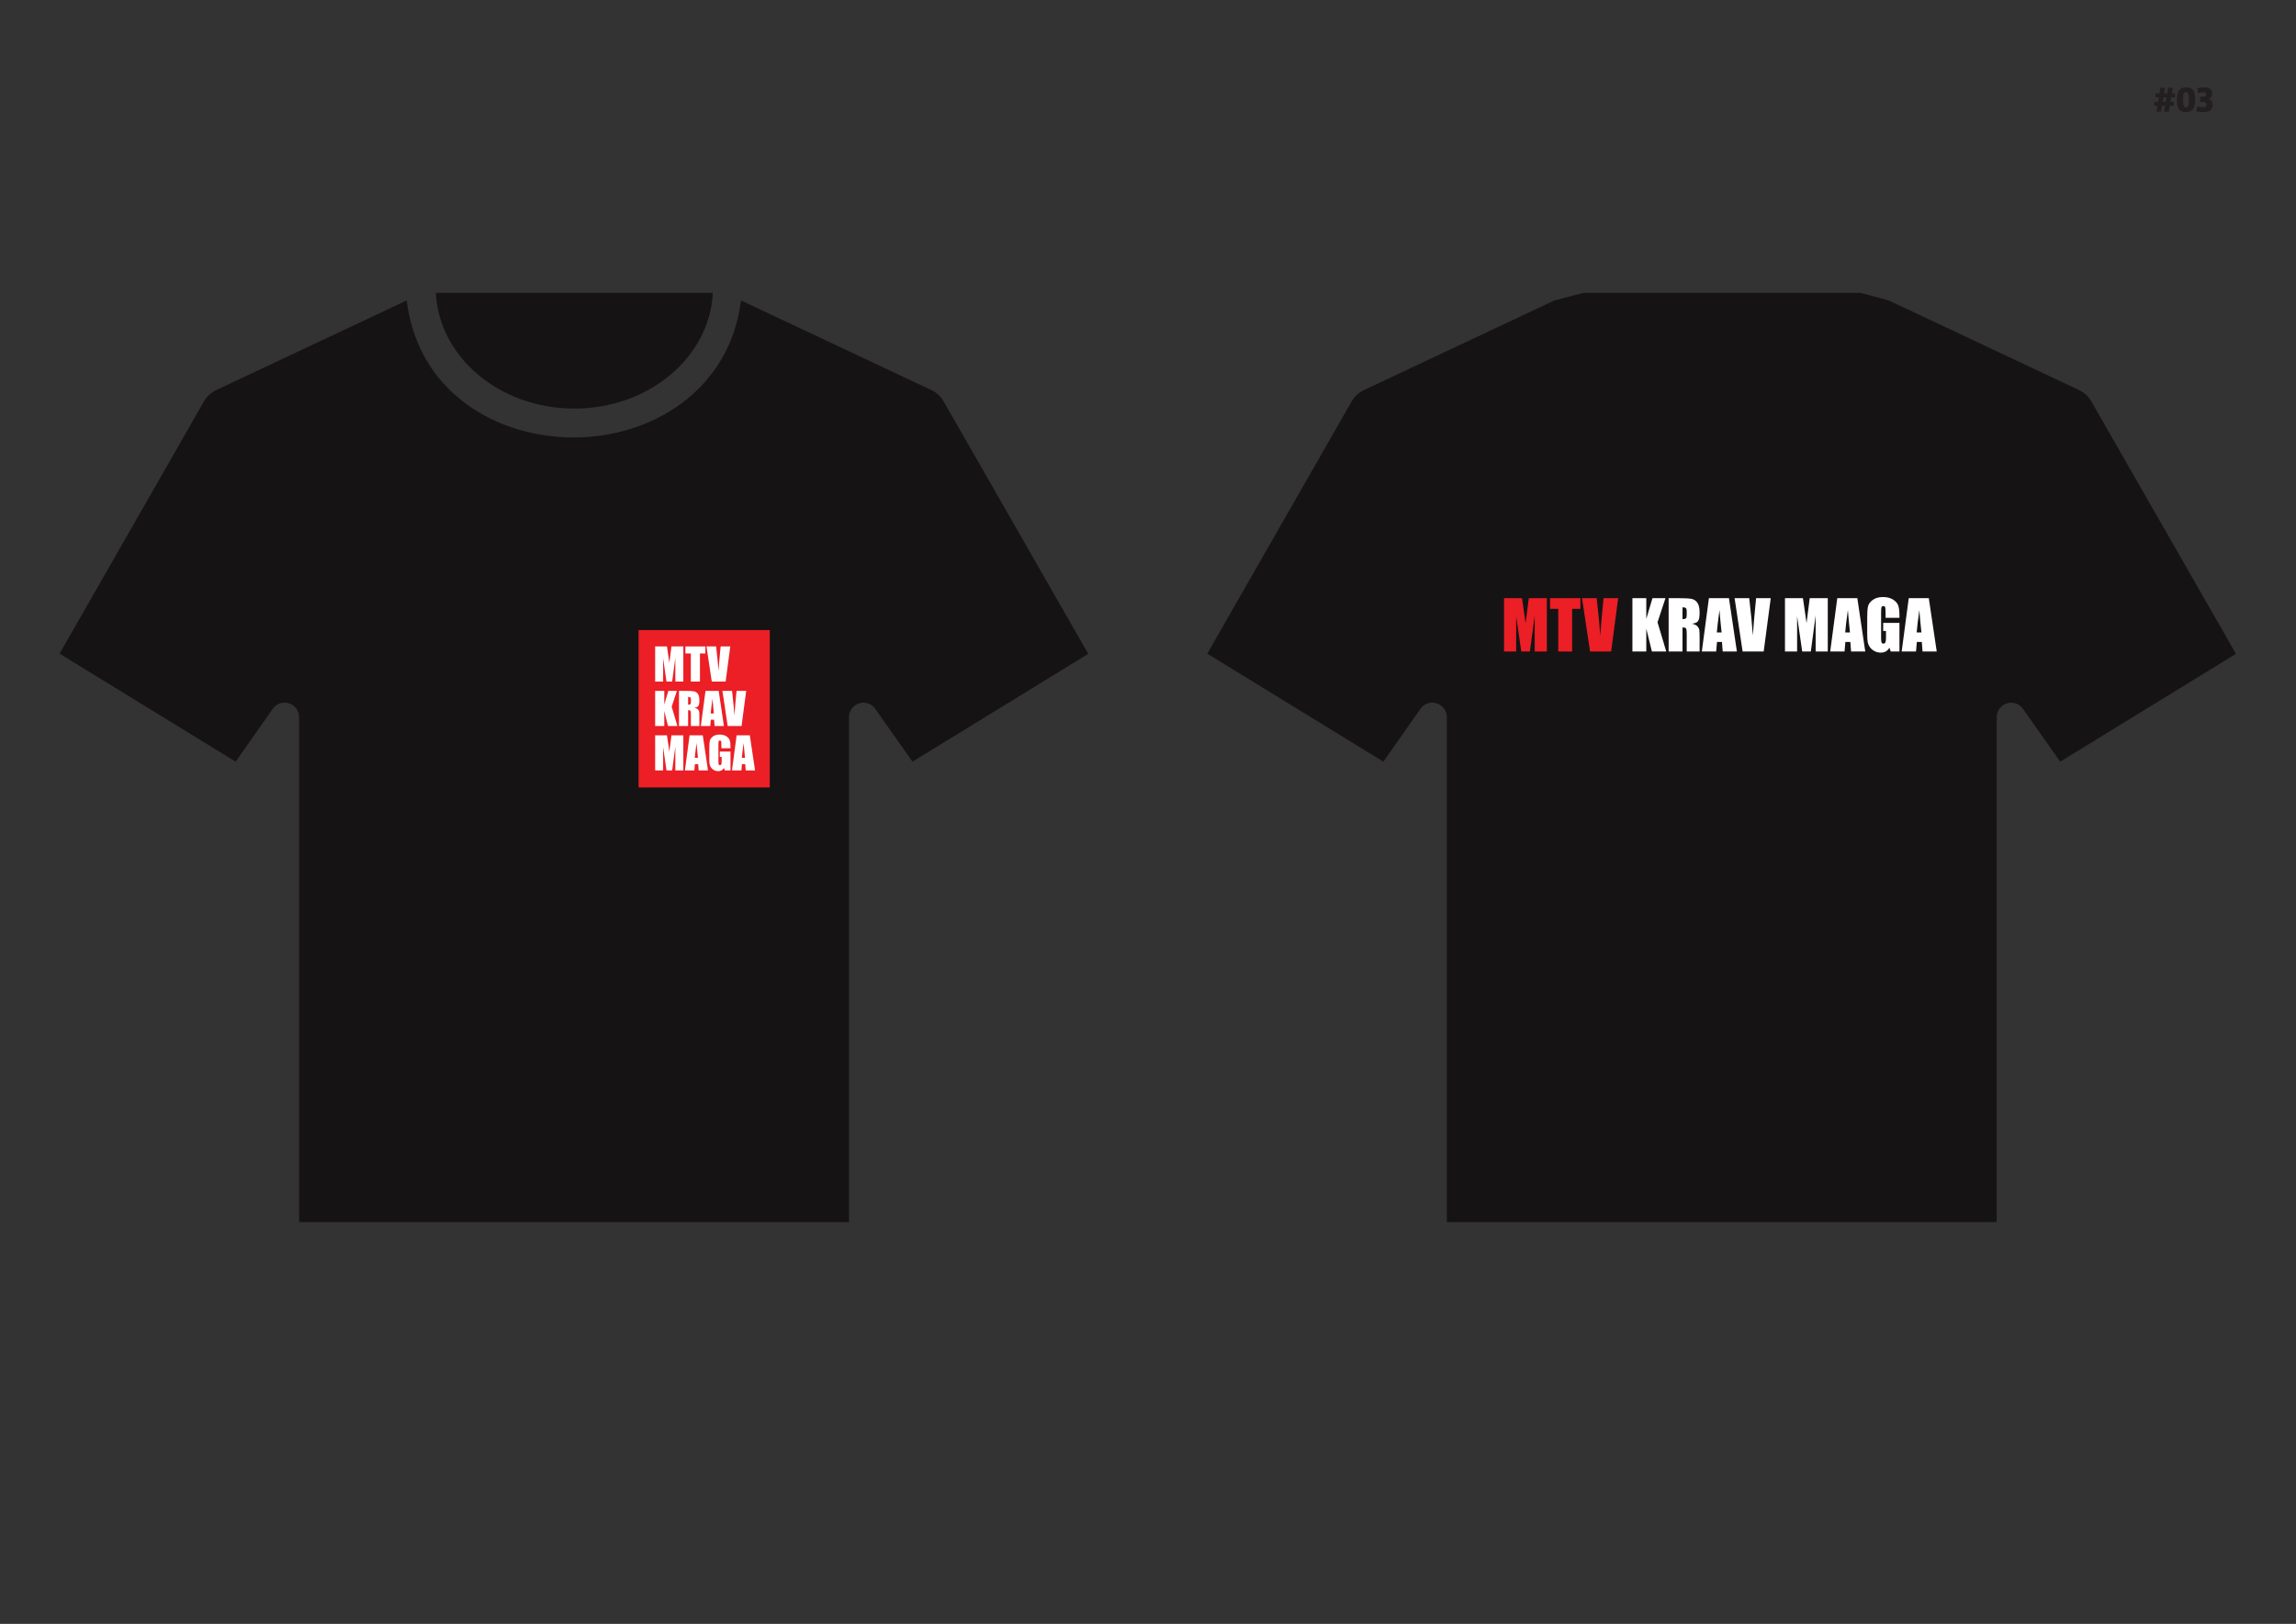 <?xml version="1.0" encoding="UTF-8" standalone="no"?>
<svg
   xmlns:dc="http://purl.org/dc/elements/1.1/"
   xmlns:cc="http://creativecommons.org/ns#"
   xmlns:rdf="http://www.w3.org/1999/02/22-rdf-syntax-ns#"
   xmlns:svg="http://www.w3.org/2000/svg"
   xmlns="http://www.w3.org/2000/svg"
   viewBox="0 0 1587.4 1122.52"
   height="1122.52"
   width="1587.4"
   xml:space="preserve"
   id="svg2"
   version="1.1"><rect x="0" y="0" width="1587.4" height="1122.52" fill="#333333" stroke="none"/><defs
     id="defs6"><clipPath
       id="clipPath18"
       clipPathUnits="userSpaceOnUse"><path
         id="path16"
         d="M 0,841.89 H 1190.551 V 0 H 0 Z" /></clipPath><clipPath
       id="clipPath52"
       clipPathUnits="userSpaceOnUse"><path
         id="path50"
         d="M 0,841.89 H 1190.551 V 0 H 0 Z" /></clipPath><clipPath
       id="clipPath104"
       clipPathUnits="userSpaceOnUse"><path
         id="path102"
         d="M 0,841.89 H 1190.551 V 0 H 0 Z" /></clipPath></defs><g
     transform="matrix(1.333,0,0,-1.333,0,1122.52)"
     id="g10"><g
       id="g12"><g
         clip-path="url(#clipPath18)"
         id="g14"><g
           transform="translate(489.373,634.026)"
           id="g20"><path
             id="path22"
             style="fill:#161315;fill-opacity:1;fill-rule:nonzero;stroke:none"
             d="m 0,0 c -1.477,2.533 -3.658,4.573 -6.261,5.769 l -98.77,46.501 c -5.838,-46.712 -46.43,-71.053 -86.67,-71.053 -22.722,0 -43.967,7.246 -59.796,20.472 -15.336,12.733 -24.411,30.18 -26.943,50.581 L -377.281,5.769 C -379.883,4.502 -382.135,2.533 -383.542,0 l -74.991,-130.989 h 0.211 l 91.172,-55.927 19.205,27.365 c 1.899,2.744 5.347,3.94 8.442,2.884 3.166,-0.984 5.276,-3.939 5.276,-7.175 V -425.68 h 285.194 v 261.838 c 0,3.236 2.111,6.191 5.276,7.175 3.096,0.985 6.472,-0.14 8.372,-2.884 l 19.275,-27.366 91.172,55.928 z" /></g><g
           transform="translate(226.07,690.236)"
           id="g24"><path
             id="path26"
             style="fill:#161315;fill-opacity:1;fill-rule:nonzero;stroke:none"
             d="m 0,0 c 1.594,-33.364 33.087,-60.008 71.814,-60.008 38.728,0 70.221,26.644 71.815,60.008 z" /></g><g
           transform="translate(1084.649,634.026)"
           id="g28"><path
             id="path30"
             style="fill:#161315;fill-opacity:1;fill-rule:nonzero;stroke:none"
             d="m 0,0 c -1.477,2.533 -3.657,4.573 -6.261,5.769 l -98.769,46.501 -14.645,3.939 H -263.304 L -278.44,52.27 -377.28,5.769 C -379.884,4.502 -382.135,2.533 -383.541,0 l -74.992,-130.989 h 0.211 l 91.172,-55.927 19.206,27.365 c 1.898,2.744 5.346,3.94 8.441,2.884 3.166,-0.984 5.276,-3.939 5.276,-7.175 V -425.68 h 285.195 v 261.838 c 0,3.236 2.11,6.191 5.275,7.175 3.096,0.985 6.473,-0.14 8.372,-2.884 l 19.276,-27.366 91.172,55.928 z" /></g><g
           transform="translate(1123.283,789.328)"
           id="g32"><path
             id="path34"
             style="fill:#231f20;fill-opacity:1;fill-rule:nonzero;stroke:none"
             d="m 0,0 0.378,2.25 h -1.53 L -1.53,0 Z m -5.942,0 h 1.945 l 0.378,2.25 h -1.729 v 2.089 h 2.089 l 0.486,2.917 h 2.449 L -0.811,4.339 H 0.738 L 1.224,7.256 H 3.673 L 3.187,4.339 H 4.789 V 2.25 H 2.845 L 2.467,0 H 4.195 V -2.088 H 2.124 L 1.603,-5.167 h -2.467 l 0.521,3.079 h -1.53 l -0.522,-3.079 h -2.466 l 0.521,3.079 h -1.602 z" /></g><g
           transform="translate(1133.795,794.28)"
           id="g36"><path
             id="path38"
             style="fill:#231f20;fill-opacity:1;fill-rule:nonzero;stroke:none"
             d="m 0,0 c -1.081,0 -1.513,-0.9 -1.513,-3.907 0,-3.007 0.432,-3.907 1.513,-3.907 1.062,0 1.494,0.9 1.494,3.907 C 1.494,-0.9 1.062,0 0,0 m 0,2.521 c 3.655,0 4.735,-1.891 4.735,-6.428 0,-4.664 -1.585,-6.428 -4.735,-6.428 -3.673,0 -4.754,1.89 -4.754,6.428 0,4.663 1.603,6.428 4.754,6.428" /></g><g
           transform="translate(1142.506,789.184)"
           id="g40"><path
             id="path42"
             style="fill:#231f20;fill-opacity:1;fill-rule:nonzero;stroke:none"
             d="m 0,0 h -1.368 v 2.737 l 1.459,0.054 c 1.187,0 1.656,0.288 1.656,1.17 0,0.595 -0.288,1.062 -1.368,1.062 -0.702,0 -0.99,-0.018 -2.9,-0.288 l -0.305,2.503 c 2.07,0.378 2.971,0.378 4.069,0.378 2.286,0 3.601,-1.152 3.601,-3.133 0,-1.278 -0.378,-2.394 -2.017,-2.899 1.729,-0.342 2.269,-1.422 2.269,-3.187 0,-2.43 -1.603,-3.636 -4.448,-3.636 -1.116,0 -2.466,0.072 -4.014,0.431 l 0.45,2.576 c 1.026,-0.235 1.962,-0.414 3.15,-0.414 1.297,0 1.711,0.323 1.711,1.386 C 1.945,-0.36 1.333,0 0,0" /></g></g></g><path
       id="path44"
       style="fill:#eb1f25;fill-opacity:1;fill-rule:nonzero;stroke:none"
       d="m 399.244,433.731 h -68.032 v 81.638 h 68.032 z" /><g
       id="g46"><g
         clip-path="url(#clipPath52)"
         id="g48"><g
           transform="translate(354.414,506.87)"
           id="g54"><path
             id="path56"
             style="fill:#ffffff;fill-opacity:1;fill-rule:nonzero;stroke:none"
             d="M 0,0 V -18.214 H -4.14 L -4.146,-5.917 -5.793,-18.214 H -8.73 l -1.738,12.015 -0.006,-12.015 h -4.14 V 0 h 6.129 c 0.182,-1.095 0.369,-2.386 0.562,-3.872 L -7.25,-8.505 -6.162,0 Z" /></g><g
           transform="translate(365.855,506.87)"
           id="g58"><path
             id="path60"
             style="fill:#ffffff;fill-opacity:1;fill-rule:nonzero;stroke:none"
             d="M 0,0 V -3.645 H -2.813 V -18.214 H -7.549 V -3.645 H -10.35 V 0 Z" /></g><g
           transform="translate(378.77,506.87)"
           id="g62"><path
             id="path64"
             style="fill:#ffffff;fill-opacity:1;fill-rule:nonzero;stroke:none"
             d="M 0,0 -2.41,-18.214 H -9.604 L -12.341,0 h 4.995 c 0.58,-5.017 0.995,-9.262 1.243,-12.735 0.245,3.51 0.504,6.626 0.779,9.348 L -4.995,0 Z" /></g><g
           transform="translate(351.09,483.83)"
           id="g66"><path
             id="path68"
             style="fill:#ffffff;fill-opacity:1;fill-rule:nonzero;stroke:none"
             d="m 0,0 -2.717,-8.224 2.976,-9.99 h -4.894 l -1.918,7.808 v -7.808 H -11.29 V 0 h 4.737 V -7.076 L -4.444,0 Z" /></g><g
           transform="translate(356.9,480.714)"
           id="g70"><path
             id="path72"
             style="fill:#ffffff;fill-opacity:1;fill-rule:nonzero;stroke:none"
             d="m 0,0 v -4.05 c 0.533,0 0.906,0.073 1.12,0.219 0.213,0.146 0.32,0.621 0.32,1.423 v 1.002 C 1.44,-0.829 1.337,-0.45 1.131,-0.27 0.924,-0.09 0.547,0 0,0 m -4.736,3.116 h 3.352 C 0.851,3.116 2.364,3.03 3.156,2.857 3.947,2.685 4.592,2.244 5.091,1.536 5.589,0.827 5.839,-0.304 5.839,-1.856 5.839,-3.274 5.663,-4.227 5.31,-4.714 4.958,-5.202 4.264,-5.494 3.229,-5.591 4.167,-5.824 4.796,-6.135 5.119,-6.525 5.441,-6.915 5.642,-7.273 5.721,-7.6 5.799,-7.926 5.839,-8.824 5.839,-10.294 v -4.804 H 1.44 v 6.053 c 0,0.975 -0.077,1.579 -0.231,1.811 C 1.056,-7.001 0.653,-6.885 0,-6.885 v -8.213 h -4.736 z" /></g><g
           transform="translate(370.25,472.118)"
           id="g74"><path
             id="path76"
             style="fill:#ffffff;fill-opacity:1;fill-rule:nonzero;stroke:none"
             d="M 0,0 C -0.24,2.063 -0.48,4.613 -0.722,7.65 -1.204,4.163 -1.507,1.612 -1.63,0 Z M 2.51,11.711 5.219,-6.502 H 0.378 L 0.124,-3.229 H -1.57 l -0.285,-3.273 h -4.896 l 2.416,18.213 z" /></g><g
           transform="translate(387.028,483.83)"
           id="g78"><path
             id="path80"
             style="fill:#ffffff;fill-opacity:1;fill-rule:nonzero;stroke:none"
             d="M 0,0 -2.41,-18.214 H -9.604 L -12.341,0 h 4.995 c 0.58,-5.017 0.995,-9.262 1.243,-12.735 0.245,3.51 0.504,6.626 0.779,9.348 L -4.995,0 Z" /></g><g
           transform="translate(354.414,460.79)"
           id="g82"><path
             id="path84"
             style="fill:#ffffff;fill-opacity:1;fill-rule:nonzero;stroke:none"
             d="M 0,0 V -18.214 H -4.14 L -4.146,-5.917 -5.793,-18.214 H -8.73 l -1.738,12.015 -0.006,-12.015 h -4.14 V 0 h 6.129 c 0.182,-1.095 0.369,-2.386 0.562,-3.872 L -7.25,-8.505 -6.162,0 Z" /></g><g
           transform="translate(361.992,449.079)"
           id="g86"><path
             id="path88"
             style="fill:#ffffff;fill-opacity:1;fill-rule:nonzero;stroke:none"
             d="M 0,0 C -0.24,2.063 -0.48,4.613 -0.722,7.65 -1.204,4.163 -1.507,1.612 -1.63,0 Z M 2.51,11.711 5.219,-6.502 H 0.378 L 0.124,-3.229 H -1.57 l -0.285,-3.273 h -4.896 l 2.416,18.213 z" /></g><g
           transform="translate(378.883,454.085)"
           id="g90"><path
             id="path92"
             style="fill:#ffffff;fill-opacity:1;fill-rule:nonzero;stroke:none"
             d="m 0,0 h -4.736 v 1.654 c 0,1.042 -0.045,1.695 -0.135,1.957 -0.09,0.263 -0.304,0.394 -0.642,0.394 -0.292,0 -0.491,-0.112 -0.596,-0.338 C -6.214,3.442 -6.266,2.865 -6.266,1.935 v -8.741 c 0,-0.818 0.052,-1.356 0.157,-1.615 0.105,-0.258 0.315,-0.388 0.63,-0.388 0.345,0 0.58,0.146 0.704,0.439 0.123,0.292 0.185,0.862 0.185,1.71 v 2.16 h -0.956 v 2.768 H 0 v -9.777 h -2.977 l -0.438,1.305 c -0.322,-0.562 -0.73,-0.984 -1.221,-1.265 -0.491,-0.281 -1.071,-0.422 -1.739,-0.422 -0.796,0 -1.541,0.193 -2.235,0.579 -0.695,0.386 -1.222,0.864 -1.582,1.435 -0.36,0.569 -0.585,1.168 -0.676,1.794 -0.09,0.626 -0.134,1.565 -0.134,2.818 v 5.411 c 0,1.74 0.093,3.004 0.281,3.792 0.187,0.787 0.725,1.509 1.614,2.165 0.889,0.656 2.038,0.984 3.448,0.984 1.388,0 2.539,-0.285 3.454,-0.855 C -1.29,5.663 -0.694,4.985 -0.416,4.202 -0.139,3.418 0,2.28 0,0.788 Z" /></g><g
           transform="translate(386.394,449.079)"
           id="g94"><path
             id="path96"
             style="fill:#ffffff;fill-opacity:1;fill-rule:nonzero;stroke:none"
             d="M 0,0 C -0.24,2.063 -0.48,4.613 -0.722,7.65 -1.204,4.163 -1.507,1.612 -1.63,0 Z M 2.51,11.711 5.219,-6.502 H 0.378 L 0.124,-3.229 H -1.57 l -0.285,-3.273 h -4.896 l 2.416,18.213 z" /></g></g></g><g
       id="g98"><g
         clip-path="url(#clipPath104)"
         id="g100"><g
           transform="translate(802.292,531.91)"
           id="g106"><path
             id="path108"
             style="fill:#eb1f25;fill-opacity:1;fill-rule:nonzero;stroke:none"
             d="m 0,0 v -27.668 h -6.289 l -0.009,18.679 -2.504,-18.679 h -4.46 l -2.64,18.251 -0.009,-18.251 H -22.2 V 0 h 9.309 c 0.277,-1.664 0.562,-3.624 0.855,-5.882 L -11.015,-12.92 -9.361,0 Z" /></g><g
           transform="translate(819.672,531.91)"
           id="g110"><path
             id="path112"
             style="fill:#eb1f25;fill-opacity:1;fill-rule:nonzero;stroke:none"
             d="m 0,0 v -5.537 h -4.272 v -22.131 h -7.195 v 22.131 h -4.256 V 0 Z" /></g><g
           transform="translate(839.291,531.91)"
           id="g114"><path
             id="path116"
             style="fill:#eb1f25;fill-opacity:1;fill-rule:nonzero;stroke:none"
             d="M 0,0 -3.661,-27.668 H -14.59 L -18.747,0 h 7.588 c 0.882,-7.622 1.511,-14.07 1.888,-19.346 0.372,5.332 0.766,10.066 1.184,14.201 L -7.588,0 Z" /></g><g
           transform="translate(863.823,531.91)"
           id="g118"><path
             id="path120"
             style="fill:#ffffff;fill-opacity:1;fill-rule:nonzero;stroke:none"
             d="m 0,0 -4.127,-12.493 4.521,-15.175 h -7.435 l -2.913,11.86 v -11.86 h -7.195 V 0 h 7.195 V -10.75 L -6.75,0 Z" /></g><g
           transform="translate(872.651,527.177)"
           id="g122"><path
             id="path124"
             style="fill:#ffffff;fill-opacity:1;fill-rule:nonzero;stroke:none"
             d="m 0,0 v -6.152 c 0.809,0 1.376,0.111 1.701,0.333 0.324,0.222 0.487,0.943 0.487,2.162 v 1.521 c 0,0.877 -0.157,1.452 -0.47,1.726 C 1.404,-0.137 0.832,0 0,0 m -7.194,4.734 h 5.092 C 1.293,4.734 3.592,4.603 4.794,4.341 5.996,4.079 6.976,3.409 7.733,2.333 8.491,1.256 8.87,-0.461 8.87,-2.82 8.87,-4.973 8.602,-6.42 8.066,-7.161 7.531,-7.901 6.478,-8.346 4.905,-8.494 6.329,-8.847 7.286,-9.32 7.776,-9.912 c 0.49,-0.593 0.795,-1.137 0.914,-1.632 0.121,-0.496 0.18,-1.86 0.18,-4.093 v -7.298 H 2.188 v 9.195 c 0,1.481 -0.118,2.398 -0.35,2.751 -0.234,0.353 -0.847,0.53 -1.838,0.53 v -12.476 h -7.194 z" /></g><g
           transform="translate(892.93,514.12)"
           id="g126"><path
             id="path128"
             style="fill:#ffffff;fill-opacity:1;fill-rule:nonzero;stroke:none"
             d="M 0,0 C -0.363,3.134 -0.729,7.007 -1.096,11.621 -1.828,6.323 -2.289,2.449 -2.477,0 Z M 3.814,17.791 7.928,-9.878 H 0.574 l -0.385,4.973 h -2.574 l -0.432,-4.973 h -7.439 l 3.67,27.669 z" /></g><g
           transform="translate(918.418,531.91)"
           id="g130"><path
             id="path132"
             style="fill:#ffffff;fill-opacity:1;fill-rule:nonzero;stroke:none"
             d="M 0,0 -3.662,-27.668 H -14.591 L -18.748,0 h 7.588 c 0.882,-7.622 1.512,-14.07 1.889,-19.346 0.371,5.332 0.765,10.066 1.183,14.201 L -7.588,0 Z" /></g><g
           transform="translate(947.999,531.91)"
           id="g134"><path
             id="path136"
             style="fill:#ffffff;fill-opacity:1;fill-rule:nonzero;stroke:none"
             d="m 0,0 v -27.668 h -6.289 l -0.008,18.679 -2.504,-18.679 h -4.461 l -2.639,18.251 -0.009,-18.251 h -6.289 V 0 h 9.309 c 0.277,-1.664 0.561,-3.624 0.855,-5.882 L -11.014,-12.92 -9.36,0 Z" /></g><g
           transform="translate(959.512,514.12)"
           id="g138"><path
             id="path140"
             style="fill:#ffffff;fill-opacity:1;fill-rule:nonzero;stroke:none"
             d="M 0,0 C -0.364,3.134 -0.729,7.007 -1.096,11.621 -1.829,6.323 -2.289,2.449 -2.477,0 Z M 3.813,17.791 7.928,-9.878 H 0.574 l -0.386,4.973 h -2.573 l -0.432,-4.973 h -7.439 l 3.67,27.669 z" /></g><g
           transform="translate(985.17,521.725)"
           id="g142"><path
             id="path144"
             style="fill:#ffffff;fill-opacity:1;fill-rule:nonzero;stroke:none"
             d="m 0,0 h -7.194 v 2.512 c 0,1.584 -0.069,2.575 -0.205,2.974 C -7.536,5.884 -7.861,6.084 -8.374,6.084 -8.818,6.084 -9.12,5.913 -9.28,5.571 -9.439,5.229 -9.519,4.352 -9.519,2.939 v -13.278 c 0,-1.243 0.08,-2.06 0.239,-2.453 0.16,-0.393 0.478,-0.589 0.957,-0.589 0.524,0 0.881,0.222 1.068,0.666 0.189,0.444 0.282,1.31 0.282,2.598 v 3.281 h -1.452 v 4.204 H 0 v -14.851 h -4.521 l -0.666,1.983 c -0.49,-0.855 -1.109,-1.496 -1.855,-1.923 -0.747,-0.427 -1.628,-0.641 -2.643,-0.641 -1.209,0 -2.34,0.293 -3.395,0.88 -1.055,0.587 -1.856,1.313 -2.402,2.179 -0.548,0.866 -0.89,1.775 -1.027,2.726 -0.137,0.951 -0.205,2.378 -0.205,4.281 v 8.22 c 0,2.643 0.143,4.563 0.428,5.759 0.284,1.197 1.101,2.293 2.452,3.29 1.35,0.997 3.096,1.496 5.237,1.496 2.109,0 3.857,-0.434 5.247,-1.299 C -1.96,8.602 -1.054,7.573 -0.632,6.383 -0.211,5.192 0,3.463 0,1.196 Z" /></g><g
           transform="translate(996.58,514.12)"
           id="g146"><path
             id="path148"
             style="fill:#ffffff;fill-opacity:1;fill-rule:nonzero;stroke:none"
             d="M 0,0 C -0.364,3.134 -0.729,7.007 -1.096,11.621 -1.829,6.323 -2.289,2.449 -2.477,0 Z M 3.813,17.791 7.928,-9.878 H 0.574 l -0.386,4.973 h -2.573 l -0.432,-4.973 h -7.439 l 3.67,27.669 z" /></g></g></g></g></svg>